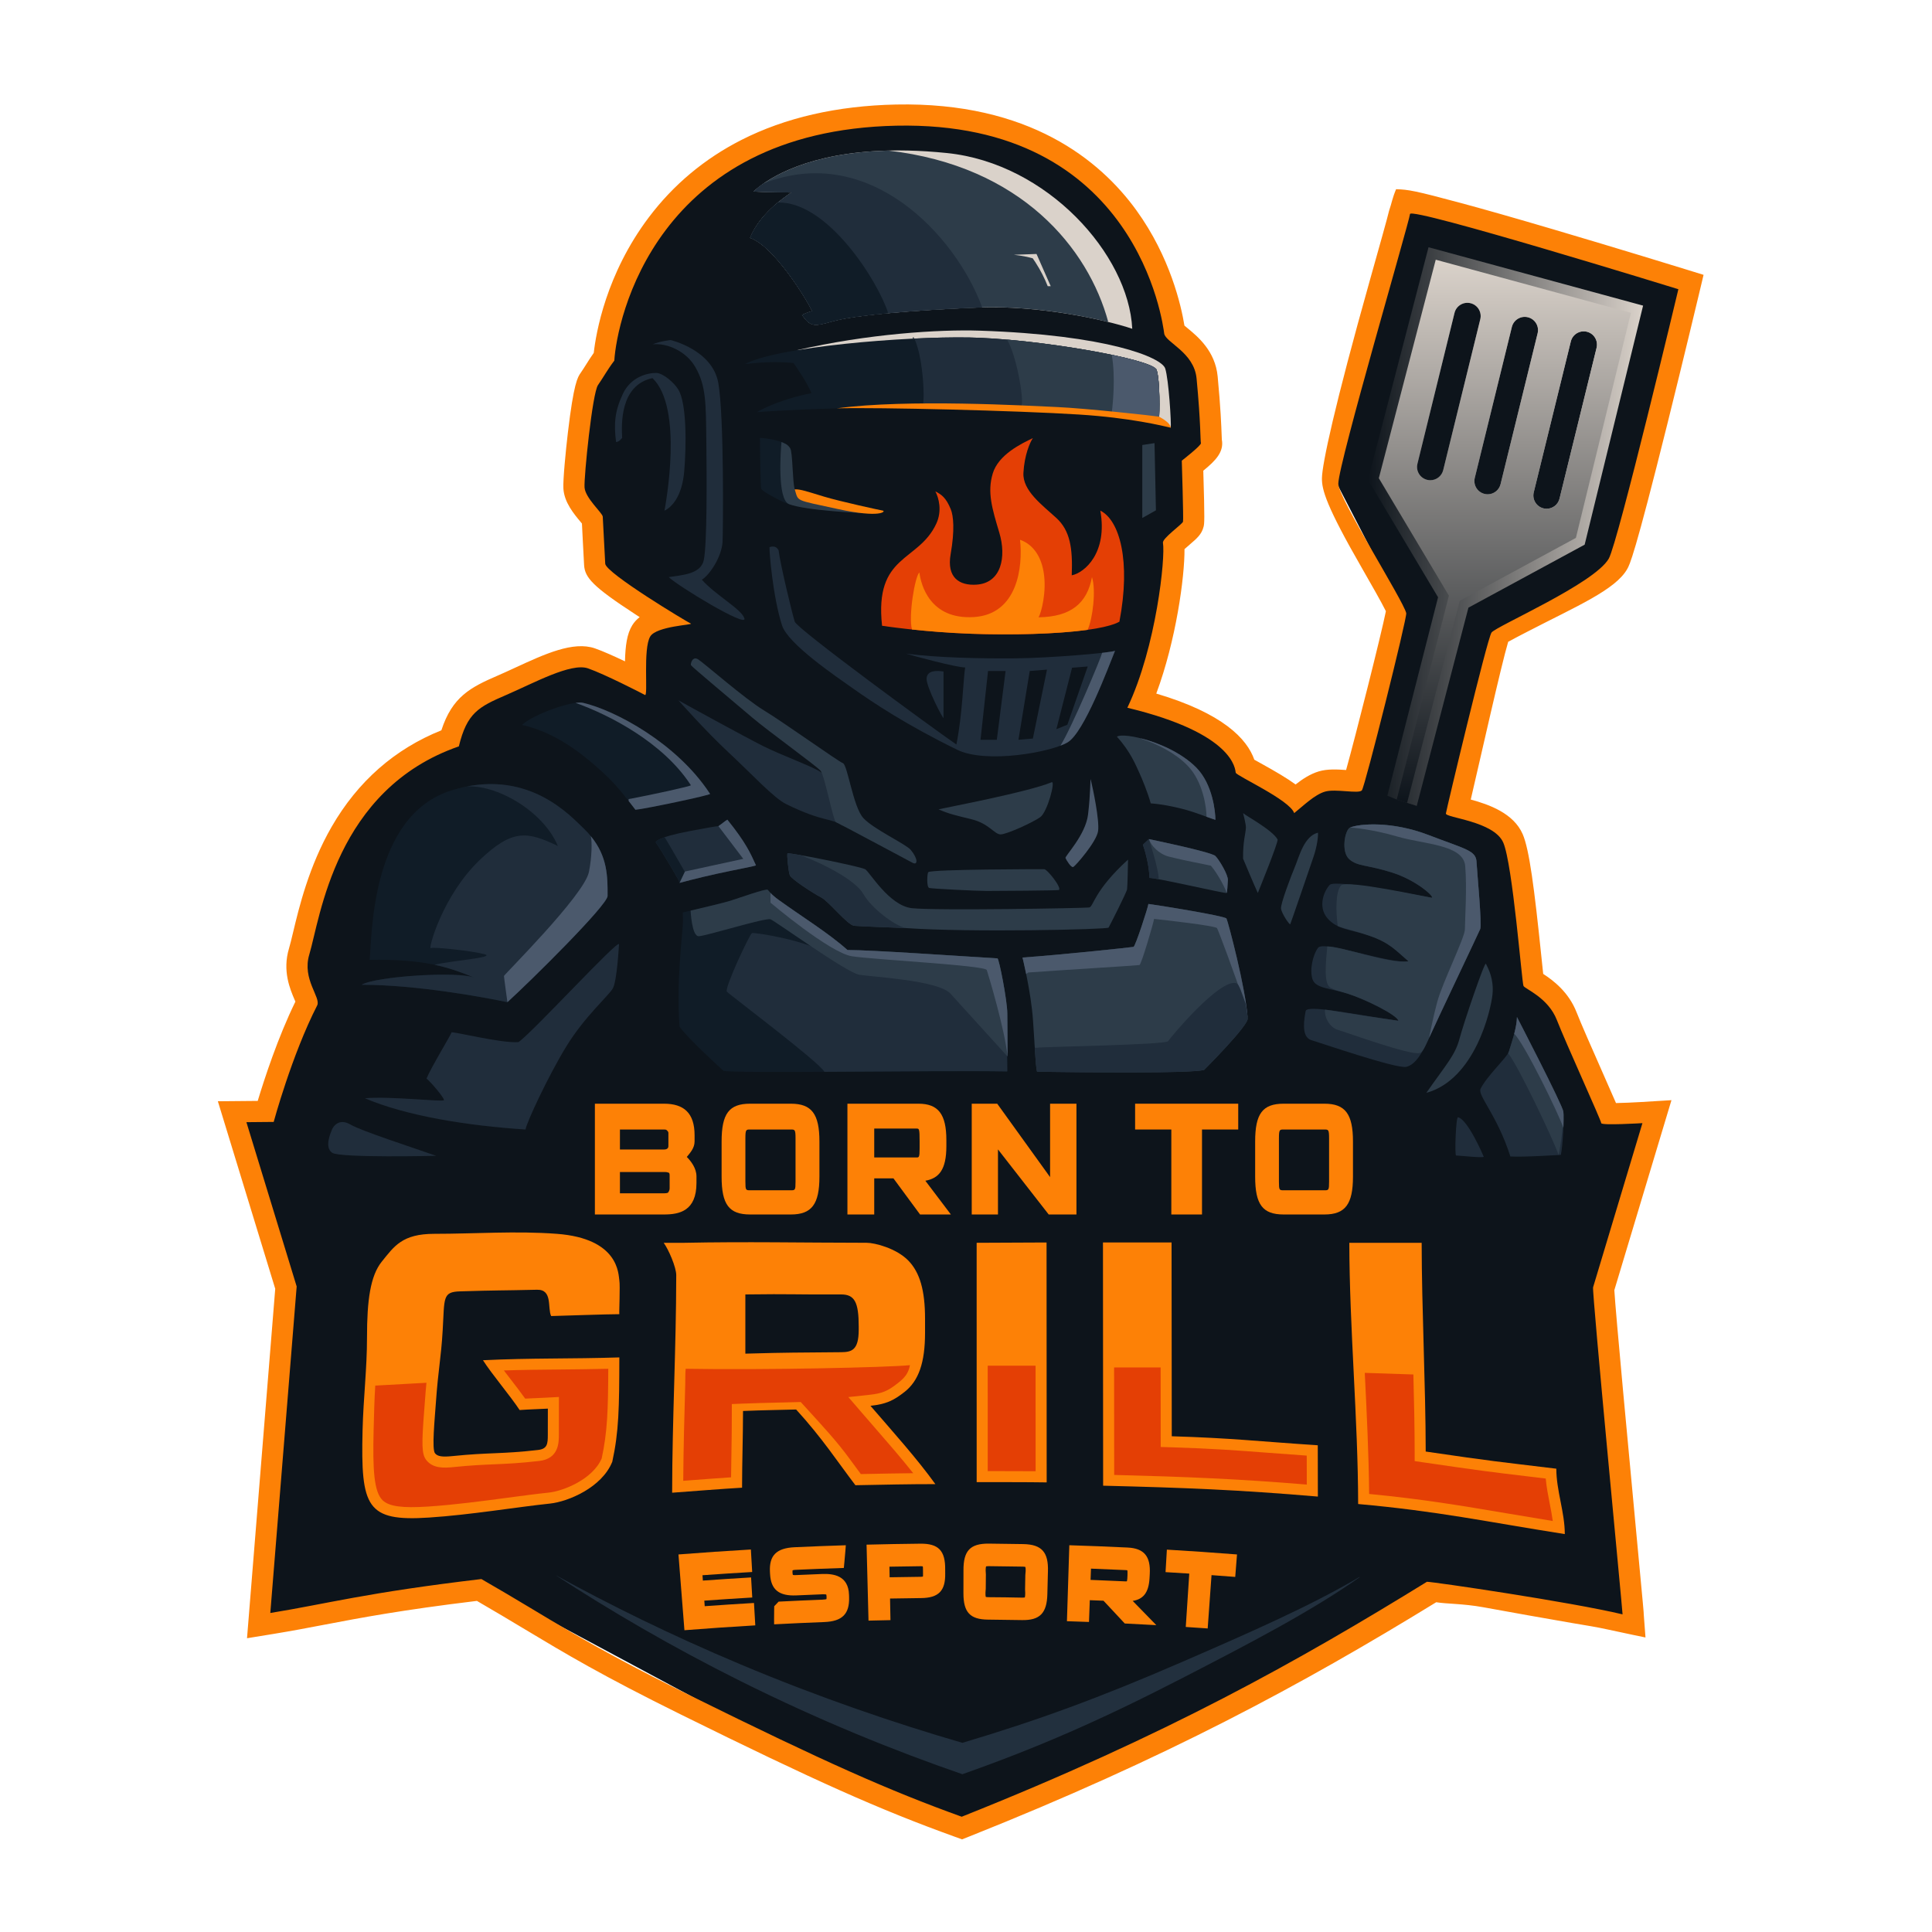 <svg width="1000" height="1000" viewBox="0 0 1000 1000" fill="none" xmlns="http://www.w3.org/2000/svg">
<path d="M452.829 58L503.838 59.74L545.273 73.482L582.704 102.185L598.502 130.309L608.697 168.126L625.595 184.174L630.204 227.572L618.892 239.015L620.411 267.926L609.648 279.273L606.882 307.79L592.86 360.678L637.1 377.453L645.988 393.734L671.663 409.62L686.476 401.332L703.955 402.022L725.383 314.894L690.129 246.711L727.754 100.971L878.349 143.104L840.132 290.226L777.919 327.327L756.391 415.541L781.968 424.619L787.202 434.19L795.793 504.642L809.519 514.608L835.589 574.602L860.475 572.53L832.528 663.21L848.427 839.243L744.739 820.89L655.369 872.2L500.528 943.837L412.482 907.295L250.063 820.219L136.434 839.835L150.21 663.789L122 573.225L139.876 572.527L160.405 515.872L155.238 497.87L169.483 443.867L201.324 397.817L235.4 379.955L242.801 362.931L301.037 336.557L331.622 349.395L331.063 327.068L344.749 316.602L310.674 292.879L309.836 265.389L298.803 252.132L305.506 195.337L314.584 182.918L327.013 135.333L357.737 94.725L398.516 68.351L452.829 58Z" fill="#0D141B"/>
<path d="M708.059 248.321L744.334 309.14L718.097 411.86L723.416 414.022L733.303 417.143L760.053 314.524L820.218 281.909L850.461 158.191L739.398 127.974L708.059 248.321ZM738.698 248.36C735.015 247.456 732.762 243.74 733.666 240.06L752.856 161.964C753.761 158.283 757.479 156.033 761.162 156.936C764.846 157.84 767.097 161.556 766.194 165.236L747.005 243.331C746.236 246.462 743.429 248.559 740.34 248.559C739.798 248.559 739.248 248.494 738.698 248.36ZM768.38 255.641C764.697 254.738 762.444 251.022 763.348 247.342L782.537 169.245C783.441 165.565 787.16 163.313 790.843 164.217C794.526 165.121 796.779 168.837 795.874 172.518L776.686 250.613C775.917 253.744 773.111 255.84 770.022 255.84C769.481 255.84 768.93 255.775 768.38 255.641ZM798.898 263.128C795.215 262.225 792.962 258.508 793.866 254.827L813.056 176.732C813.961 173.052 817.679 170.801 821.362 171.705C825.045 172.608 827.297 176.324 826.394 180.004L807.205 258.101C806.436 261.231 803.629 263.328 800.541 263.328C799.998 263.328 799.448 263.263 798.898 263.128Z" fill="url(#paint0_linear_213_4201)"/>
<mask id="mask0_213_4201" style="mask-type:luminance" maskUnits="userSpaceOnUse" x="12" y="0" width="977" height="976">
<path d="M12 -6.10352e-05H988.257V975.489H12V-6.10352e-05Z" fill="white"/>
</mask>
<g mask="url(#mask0_213_4201)">
<path d="M521.381 524.633C521.381 517.985 517.087 496.096 516.288 496.049C496.68 494.906 451.37 491.717 438.646 491.717C428.646 482.799 415.466 474.765 403.006 465.774C400.491 463.959 398.858 462.389 397.406 460.56C396.734 459.713 382.315 464.882 377.934 466.259C373.553 467.638 353.397 472.28 353.397 472.28C353.471 473.845 353.511 475.285 353.511 476.475C353.511 482.556 349.942 506.473 351.726 531.363C355.65 537.238 374.448 554.243 374.448 554.243C378.53 555.726 488.769 553.901 521.305 554.581C521.712 554.59 521.381 526.255 521.381 524.633Z" fill="#101C27"/>
</g>
<mask id="mask1_213_4201" style="mask-type:luminance" maskUnits="userSpaceOnUse" x="12" y="0" width="977" height="976">
<path d="M12 -6.10352e-05H988.257V975.489H12V-6.10352e-05Z" fill="white"/>
</mask>
<g mask="url(#mask1_213_4201)">
<path d="M521.213 544.384C521.769 540.461 505.889 517.174 499.237 510.526C492.583 503.878 437.435 501.076 428.158 493.987C418.883 486.898 390.349 482.474 389.212 482.961C388.077 483.447 374.769 511.661 376.23 513.283C377.691 514.904 424.102 549.766 426.702 554.77C461.207 554.597 503.238 554.203 521.306 554.581C521.485 554.585 521.229 550.676 521.213 544.384Z" fill="#202D3B"/>
</g>
<mask id="mask2_213_4201" style="mask-type:luminance" maskUnits="userSpaceOnUse" x="12" y="0" width="977" height="976">
<path d="M12 -6.10352e-05H988.257V975.489H12V-6.10352e-05Z" fill="white"/>
</mask>
<g mask="url(#mask2_213_4201)">
<path d="M351.158 362.485C356.756 365.646 385.48 381.375 394.973 386.158C404.466 390.942 421.474 397.036 425.303 399.948C429.132 402.86 437.171 428.031 436.09 427.309C429.923 423.189 426.374 425.723 406.981 416.238C400.484 413.059 389.641 401.135 377.122 389.482C364.944 378.148 351.158 362.485 351.158 362.485Z" fill="#202D3B"/>
</g>
<mask id="mask3_213_4201" style="mask-type:luminance" maskUnits="userSpaceOnUse" x="12" y="0" width="977" height="976">
<path d="M12 -6.10352e-05H988.257V975.489H12V-6.10352e-05Z" fill="white"/>
</mask>
<g mask="url(#mask3_213_4201)">
<path d="M552.462 375.132L546.783 377.402L554.896 345.621L563.011 344.972L552.462 375.132ZM534.612 382.266L527.147 382.915L532.989 347.297L541.914 346.594L534.612 382.266ZM515.95 382.915H507.512L511.406 347.297H520.494L515.95 382.915ZM525.525 340.756C507.674 340.918 484.793 340.432 469.053 338.324C471.973 339.297 495.503 345.621 499.561 345.459C498.607 351.296 498.12 370.268 495.017 385.347C482.521 376.753 412.58 325.514 411.36 321.785C410.141 318.055 403.777 291.747 403.005 284.814C401.884 282.83 400.409 282.545 398.3 283.193C398.138 285.463 400.025 308.944 404.79 323.731C407.873 333.297 432.521 350.011 441.465 356.322C452.06 363.799 469.098 375.199 495.503 388.104C510.433 395.401 544.024 389.401 552.624 384.212C561.225 379.023 573.559 345.621 577.128 336.865C574.208 338 543.375 340.594 525.525 340.756Z" fill="#202D3B"/>
</g>
<mask id="mask4_213_4201" style="mask-type:luminance" maskUnits="userSpaceOnUse" x="12" y="0" width="977" height="976">
<path d="M12 -6.10352e-05H988.257V975.489H12V-6.10352e-05Z" fill="white"/>
</mask>
<g mask="url(#mask4_213_4201)">
<path d="M452.319 78.258C463.23 77.57 475.769 77.745 490.107 79.21C542.075 84.516 584.188 131.746 586.053 170.175C570.799 165.068 537.088 158.027 506.863 159.149C494.854 159.595 446.414 161.906 431.079 166.283C421.279 169.081 419.518 169.202 415.136 163C417.346 161.997 418.178 161.662 420.369 161.054C417.74 155.236 400.652 127.311 388.238 123.111C393.228 110.829 405.277 102.559 409.659 99.64C404.182 99.519 398.461 99.519 390.023 99.154C395.457 93.953 413.681 80.694 452.319 78.258Z" fill="#DAD2CA"/>
</g>
<mask id="mask5_213_4201" style="mask-type:luminance" maskUnits="userSpaceOnUse" x="12" y="0" width="977" height="976">
<path d="M12 -6.10352e-05H988.257V975.489H12V-6.10352e-05Z" fill="white"/>
</mask>
<g mask="url(#mask5_213_4201)">
<path d="M573.63 166.652C556.224 162.378 530.48 158.272 506.863 159.149C494.855 159.594 446.415 161.906 431.08 166.283C421.28 169.081 419.518 169.202 415.137 163C417.347 161.997 418.179 161.662 420.37 161.054C417.741 155.235 400.653 127.311 388.239 123.111C393.229 110.829 405.278 102.559 409.66 99.64C404.183 99.518 398.462 99.518 390.024 99.153C395.458 93.953 413.682 80.693 452.319 78.257L459.741 77.934C528.771 85.857 563.335 128.665 573.63 166.652Z" fill="#2D3C49"/>
</g>
<mask id="mask6_213_4201" style="mask-type:luminance" maskUnits="userSpaceOnUse" x="12" y="0" width="977" height="976">
<path d="M12 -6.10352e-05H988.257V975.489H12V-6.10352e-05Z" fill="white"/>
</mask>
<g mask="url(#mask6_213_4201)">
<path d="M395.347 94.893C449.85 73.655 494.552 121.697 508.391 159.1C508.391 159.1 505.543 159.274 505.077 159.292C493.069 159.737 446.414 161.907 431.079 166.284C421.279 169.082 419.518 169.203 415.136 163.001C417.346 161.998 418.178 161.663 420.369 161.055C417.74 155.236 400.652 127.312 388.238 123.112C393.228 110.83 405.277 102.56 409.659 99.641C404.182 99.519 398.461 99.519 390.023 99.154C390.689 98.517 393.269 96.073 395.347 94.893Z" fill="#202D3B"/>
</g>
<mask id="mask7_213_4201" style="mask-type:luminance" maskUnits="userSpaceOnUse" x="12" y="0" width="977" height="976">
<path d="M12 -6.10352e-05H988.257V975.489H12V-6.10352e-05Z" fill="white"/>
</mask>
<g mask="url(#mask7_213_4201)">
<path d="M412.355 181.289C448.971 172.79 486.132 170.457 507.026 171.148C573.235 173.337 601.291 185.019 603.117 190.735C604.942 196.45 606.339 219.428 605.974 221.374L597.942 215.171L595.264 191.457L412.355 181.289Z" fill="#DAD2CA"/>
</g>
<mask id="mask8_213_4201" style="mask-type:luminance" maskUnits="userSpaceOnUse" x="12" y="0" width="977" height="976">
<path d="M12 -6.10352e-05H988.257V975.489H12V-6.10352e-05Z" fill="white"/>
</mask>
<g mask="url(#mask8_213_4201)">
<path d="M385.683 188.417C402.113 179.539 467.835 174.066 501.791 174.674C535.748 175.283 596.845 185.741 598.671 191.457C600.496 197.172 600.253 214.442 599.888 216.388C585.526 216.684 556.682 210.063 516.518 210.063C476.354 210.063 417.083 211.28 391.768 213.347C398.341 209.334 410.632 205.199 420.004 203.497C417.935 198.267 412.215 189.998 410.755 187.93C405.399 187.322 397.61 187.079 385.683 188.417Z" fill="#101C27"/>
</g>
<mask id="mask9_213_4201" style="mask-type:luminance" maskUnits="userSpaceOnUse" x="12" y="0" width="977" height="976">
<path d="M12 -6.10352e-05H988.257V975.489H12V-6.10352e-05Z" fill="white"/>
</mask>
<g mask="url(#mask9_213_4201)">
<path d="M591.247 230.332L597.576 229.359L598.306 264.14L591.247 268.113V230.332Z" fill="#2D3C49"/>
</g>
<mask id="mask10_213_4201" style="mask-type:luminance" maskUnits="userSpaceOnUse" x="12" y="0" width="977" height="976">
<path d="M12 -6.10352e-05H988.257V975.489H12V-6.10352e-05Z" fill="white"/>
</mask>
<g mask="url(#mask10_213_4201)">
<path d="M393.351 226.684C395.484 226.631 408.036 228.062 409.173 232.522C410.308 236.98 409.254 251.736 410.877 254.33C412.499 256.925 446.497 265.276 448.605 265.6C434.244 264.629 413.605 263.794 405.115 259.681C397.083 255.789 394.324 253.681 394 252.952C393.675 252.222 393.351 233.656 393.351 226.684Z" fill="#101C27"/>
</g>
<mask id="mask11_213_4201" style="mask-type:luminance" maskUnits="userSpaceOnUse" x="12" y="0" width="977" height="976">
<path d="M12 -6.10352e-05H988.257V975.489H12V-6.10352e-05Z" fill="white"/>
</mask>
<g mask="url(#mask11_213_4201)">
<path d="M404.492 228.799C404.119 232.887 402.136 258.562 408.425 260.952C417.083 264.242 444.873 265.601 448.606 265.601C452.337 265.601 412.602 257.367 411.364 253.3C410.127 249.234 410.355 234.01 408.981 232.003C407.712 230.15 406.823 229.779 404.492 228.799Z" fill="#2D3C49"/>
</g>
<mask id="mask12_213_4201" style="mask-type:luminance" maskUnits="userSpaceOnUse" x="12" y="0" width="977" height="976">
<path d="M12 -6.10352e-05H988.257V975.489H12V-6.10352e-05Z" fill="white"/>
</mask>
<g mask="url(#mask12_213_4201)">
<path d="M411.36 253.289C414.403 253.167 417.721 254.392 426.378 257.006C435.035 259.621 455.543 264.06 457.003 264.303C458.464 264.546 456.212 268.377 433.575 263.452C410.937 258.527 413.412 259.722 411.36 253.289Z" fill="#FD8106"/>
</g>
<mask id="mask13_213_4201" style="mask-type:luminance" maskUnits="userSpaceOnUse" x="12" y="0" width="977" height="976">
<path d="M12 -6.10352e-05H988.257V975.489H12V-6.10352e-05Z" fill="white"/>
</mask>
<g mask="url(#mask13_213_4201)">
<path d="M459.741 162.117C447.915 163.204 437.017 164.589 431.08 166.284C421.279 169.082 419.518 169.203 415.136 163C417.347 161.997 418.179 161.663 420.37 161.055C417.741 155.236 400.653 127.312 388.239 123.112C391.457 115.191 397.61 108.94 402.75 104.715L402.844 104.829C428.483 104.343 454.447 145.529 459.741 162.117Z" fill="#101C27"/>
</g>
<mask id="mask14_213_4201" style="mask-type:luminance" maskUnits="userSpaceOnUse" x="12" y="0" width="977" height="976">
<path d="M12 -6.10352e-05H988.257V975.489H12V-6.10352e-05Z" fill="white"/>
</mask>
<g mask="url(#mask14_213_4201)">
<path d="M488.364 347.566V371.564C488.364 372.699 479.276 355.349 479.601 351.134C479.925 346.918 484.715 347.02 488.364 347.566Z" fill="#202D3B"/>
</g>
<mask id="mask15_213_4201" style="mask-type:luminance" maskUnits="userSpaceOnUse" x="12" y="0" width="977" height="976">
<path d="M12 -6.10352e-05H988.257V975.489H12V-6.10352e-05Z" fill="white"/>
</mask>
<g mask="url(#mask15_213_4201)">
<path d="M548.878 385.957C554.868 376.352 569.989 340.27 570.465 337.914L571.143 337.836C574.291 337.466 576.454 337.126 577.128 336.864C573.559 345.621 561.225 379.023 552.625 384.212C551.667 384.79 550.398 385.379 548.878 385.958V385.957Z" fill="#4B596C"/>
</g>
<mask id="mask16_213_4201" style="mask-type:luminance" maskUnits="userSpaceOnUse" x="12" y="0" width="977" height="976">
<path d="M12 -6.10352e-05H988.257V975.489H12V-6.10352e-05Z" fill="white"/>
</mask>
<g mask="url(#mask16_213_4201)">
<path d="M322.03 226.683C321.689 220.034 320.691 199.362 337.73 195.714C353.873 211.234 344.546 260.776 343.937 264.303C347.589 262.6 353.046 257.109 354.16 243.872C355.256 230.86 355.514 208.994 351.118 201.672C348.927 198.024 343.162 193.088 339.678 193.038C335.296 192.975 326.533 194.984 322.395 203.861C318.257 212.739 317.648 218.954 318.865 228.798C320.569 228.623 321.056 227.576 322.03 226.683Z" fill="#202D3B"/>
</g>
<mask id="mask17_213_4201" style="mask-type:luminance" maskUnits="userSpaceOnUse" x="12" y="0" width="977" height="976">
<path d="M12 -6.10352e-05H988.257V975.489H12V-6.10352e-05Z" fill="white"/>
</mask>
<g mask="url(#mask17_213_4201)">
<path d="M337.852 178.202C341.501 176.62 347.101 176.013 347.101 176.013C347.101 176.013 368.766 180.999 371.808 198.268C374.851 215.536 374.259 274.9 373.999 280.356C373.634 288.018 367.426 297.503 363.289 300.057C370.225 307.962 383.979 315.38 385.317 320.123C386.705 325.041 351.24 303.584 346.128 298.72C352.944 297.625 362.68 297.26 364.262 289.963C366.018 281.863 365.825 247.157 365.601 228.799C365.356 208.704 365.563 199.63 359.759 189.756C355.255 182.094 345.763 177.472 337.852 178.202Z" fill="#202D3B"/>
</g>
<mask id="mask18_213_4201" style="mask-type:luminance" maskUnits="userSpaceOnUse" x="12" y="0" width="977" height="976">
<path d="M12 -6.10352e-05H988.257V975.489H12V-6.10352e-05Z" fill="white"/>
</mask>
<g mask="url(#mask18_213_4201)">
<path d="M485.768 418.912C490.888 417.734 532.017 409.993 544.35 404.886C546.434 404.023 542.159 420.29 538.426 422.965C534.694 425.641 521.063 431.884 517.898 431.884C514.734 431.884 511.894 426.29 503.05 424.101C494.632 422.017 491.29 421.327 485.768 418.912Z" fill="#2D3C49"/>
</g>
<mask id="mask19_213_4201" style="mask-type:luminance" maskUnits="userSpaceOnUse" x="12" y="0" width="977" height="976">
<path d="M12 -6.10352e-05H988.257V975.489H12V-6.10352e-05Z" fill="white"/>
</mask>
<g mask="url(#mask19_213_4201)">
<path d="M564.553 403.427C565.648 407.897 569.178 424.588 568.366 430.182C567.555 435.776 556.683 448.181 555.546 448.747C554.411 449.315 551.895 445.1 551.49 444.126C551.084 443.154 561.875 432.29 563.173 421.588C564.472 410.886 564.305 402.417 564.553 403.427Z" fill="#4B596C"/>
</g>
<mask id="mask20_213_4201" style="mask-type:luminance" maskUnits="userSpaceOnUse" x="12" y="0" width="977" height="976">
<path d="M12 -6.10352e-05H988.257V975.489H12V-6.10352e-05Z" fill="white"/>
</mask>
<g mask="url(#mask20_213_4201)">
<path d="M480.493 451.423C482.522 449.883 538.831 449.883 540.454 449.883C542.077 449.883 549.712 459.574 548.081 460.666C547.654 460.951 516.113 461.152 510.677 461.152C505.24 461.152 482.614 460.016 480.98 459.612C479.475 459.239 479.897 451.876 480.493 451.423Z" fill="#2D3C49"/>
</g>
<mask id="mask21_213_4201" style="mask-type:luminance" maskUnits="userSpaceOnUse" x="12" y="0" width="977" height="976">
<path d="M12 -6.10352e-05H988.257V975.489H12V-6.10352e-05Z" fill="white"/>
</mask>
<g mask="url(#mask21_213_4201)">
<path d="M472.298 446.559C467.668 444.117 434.61 426.39 432.744 425.579C431.237 424.925 426.86 401.481 424.751 398.968C422.641 396.454 397.65 378.456 389.455 371.484C381.261 364.511 357.974 345.054 357.649 344.324C357.324 343.594 358.38 339.46 361.3 341.243C364.221 343.026 385.317 361.593 395.378 367.674C405.439 373.754 433.838 394.103 436.272 394.995C438.706 395.888 441.547 417.534 446.821 423.372C452.095 429.209 468.796 436.793 471.405 439.91C475.138 444.37 475.219 448.099 472.298 446.559Z" fill="#2D3C49"/>
</g>
<mask id="mask22_213_4201" style="mask-type:luminance" maskUnits="userSpaceOnUse" x="12" y="0" width="977" height="976">
<path d="M12 -6.10352e-05H988.257V975.489H12V-6.10352e-05Z" fill="white"/>
</mask>
<g mask="url(#mask22_213_4201)">
<path d="M578.103 381.294C581.754 378.862 606.386 384.319 619.24 397.346C627.759 405.981 629.098 420.452 629.098 424.345C624.911 423.068 618.857 420.399 611.816 418.629C606.781 417.363 600.984 416.196 595.628 415.831C594.046 410.115 591.087 402.958 589.665 399.9C587.851 395.998 585.161 389.077 578.103 381.294Z" fill="#2D3C49"/>
</g>
<mask id="mask23_213_4201" style="mask-type:luminance" maskUnits="userSpaceOnUse" x="12" y="0" width="977" height="976">
<path d="M12 -6.10352e-05H988.257V975.489H12V-6.10352e-05Z" fill="white"/>
</mask>
<g mask="url(#mask23_213_4201)">
<path d="M590.985 382.444C599.084 385.156 608.209 389.721 614.507 396.103C623.027 404.738 624.494 418.86 624.494 422.752C626.203 423.376 627.748 423.932 629.098 424.345C629.098 420.452 627.759 405.981 619.24 397.346C611.531 389.534 599.586 384.444 590.471 382.145L590.985 382.444Z" fill="#4B596C"/>
</g>
<mask id="mask24_213_4201" style="mask-type:luminance" maskUnits="userSpaceOnUse" x="12" y="0" width="977" height="976">
<path d="M12 -6.10352e-05H988.257V975.489H12V-6.10352e-05Z" fill="white"/>
</mask>
<g mask="url(#mask24_213_4201)">
<path d="M643.419 420.858C644.636 422.156 658.43 429.452 661.269 434.479C661.892 435.582 651.452 461.152 651.046 462.206C648.853 457.449 644.473 446.964 643.419 444.451C643.312 435.128 644.717 431.884 644.879 428.398C644.959 426.693 643.419 420.858 643.419 420.858Z" fill="#2D3C49"/>
</g>
<mask id="mask25_213_4201" style="mask-type:luminance" maskUnits="userSpaceOnUse" x="12" y="0" width="977" height="976">
<path d="M12 -6.10352e-05H988.257V975.489H12V-6.10352e-05Z" fill="white"/>
</mask>
<g mask="url(#mask25_213_4201)">
<path d="M682.203 430.992C682.295 433.18 681.716 438.046 679.932 443.315C678.147 448.585 668.167 477.691 667.842 478.34C667.518 478.988 663.298 472.746 663.055 470.232C662.812 467.719 668.167 453.612 670.276 448.585C672.386 443.558 674.983 432.695 682.203 430.992Z" fill="#2D3C49"/>
</g>
<mask id="mask26_213_4201" style="mask-type:luminance" maskUnits="userSpaceOnUse" x="12" y="0" width="977" height="976">
<path d="M12 -6.10352e-05H988.257V975.489H12V-6.10352e-05Z" fill="white"/>
</mask>
<g mask="url(#mask26_213_4201)">
<path d="M583.864 444.937C583.832 446.963 583.621 458.557 583.377 460.26C583.134 461.962 574.371 479.15 573.803 480.123C573.235 481.095 502.158 482.718 468.809 480.366C466.22 480.184 445.685 479.555 442.156 479.19C438.626 478.825 429.011 466.543 424.995 464.476C420.979 462.408 409.538 454.99 408.808 453.044C408.077 451.098 407.225 442.464 407.59 441.734C407.955 441.004 444.468 448.301 447.754 449.882C449.925 450.927 460.047 468.732 471.974 470.07C483.901 471.407 561.429 470.07 563.742 469.705C566.054 469.34 566.054 461.151 583.864 444.937Z" fill="#2D3C49"/>
</g>
<mask id="mask27_213_4201" style="mask-type:luminance" maskUnits="userSpaceOnUse" x="12" y="0" width="977" height="976">
<path d="M12 -6.10352e-05H988.257V975.489H12V-6.10352e-05Z" fill="white"/>
</mask>
<g mask="url(#mask27_213_4201)">
<path d="M469.789 480.434C469.46 480.412 469.133 480.389 468.809 480.366C466.219 480.184 445.685 479.555 442.156 479.19C438.626 478.826 429.011 466.543 424.995 464.476C420.979 462.408 409.538 454.99 408.808 453.045C408.077 451.098 407.225 442.464 407.59 441.734C407.689 441.537 410.429 441.927 414.441 442.631L416.962 443.68C424.995 446.72 442.642 455.233 446.902 462.773C451.161 470.313 463.332 479.231 468.809 480.366L469.789 480.434Z" fill="#202D3B"/>
</g>
<mask id="mask28_213_4201" style="mask-type:luminance" maskUnits="userSpaceOnUse" x="12" y="0" width="977" height="976">
<path d="M12 -6.10352e-05H988.257V975.489H12V-6.10352e-05Z" fill="white"/>
</mask>
<g mask="url(#mask28_213_4201)">
<path d="M367.54 410.919C367.409 410.72 367.276 410.52 367.143 410.319C350.116 384.601 318.46 367.673 301.826 363.782C296.185 362.461 275.762 369.912 270.183 375.213C287.221 379.105 300.635 389.292 312.78 400.508C319.614 406.821 324.566 413.571 328.901 419.149C334.344 418.63 367.938 411.519 367.54 410.919Z" fill="#101C27"/>
</g>
<mask id="mask29_213_4201" style="mask-type:luminance" maskUnits="userSpaceOnUse" x="12" y="0" width="977" height="976">
<path d="M12 -6.10352e-05H988.257V975.489H12V-6.10352e-05Z" fill="white"/>
</mask>
<g mask="url(#mask29_213_4201)">
<path d="M297.393 363.627C315.705 370.049 342.988 384.38 357.192 405.833C357.326 406.035 357.458 406.235 357.59 406.433C357.905 406.91 336.794 411.49 325.357 413.618L325.41 414.637C326.629 416.2 327.785 417.714 328.901 419.149C334.344 418.63 367.938 411.519 367.54 410.919C367.409 410.721 367.276 410.52 367.143 410.319C350.115 384.601 318.459 367.673 301.827 363.782C300.883 363.561 299.526 363.586 297.894 363.805L297.393 363.627Z" fill="#4B596C"/>
</g>
<mask id="mask30_213_4201" style="mask-type:luminance" maskUnits="userSpaceOnUse" x="12" y="0" width="977" height="976">
<path d="M12 -6.10352e-05H988.257V975.489H12V-6.10352e-05Z" fill="white"/>
</mask>
<g mask="url(#mask30_213_4201)">
<path d="M391.274 447.87C388.562 441.84 386.068 436.122 376.482 424.26C374.527 425.48 373.996 426.169 371.849 427.587C370.267 427.709 365.603 428.547 357.325 430.101C339.398 433.466 339.398 435.962 339.398 435.962C342.806 440.827 350.023 453.288 351.239 455.518C351.406 455.823 351.57 456.325 351.728 456.979C351.728 456.979 361.144 454.441 370.794 452.315C380.984 450.071 391.433 448.225 391.274 447.87Z" fill="#202D3B"/>
</g>
<mask id="mask31_213_4201" style="mask-type:luminance" maskUnits="userSpaceOnUse" x="12" y="0" width="977" height="976">
<path d="M12 -6.10352e-05H988.257V975.489H12V-6.10352e-05Z" fill="white"/>
</mask>
<g mask="url(#mask31_213_4201)">
<path d="M521.506 546.85L521.507 544.902C521.503 536.533 521.38 525.622 521.38 524.633C521.38 517.985 517.086 496.096 516.288 496.049C496.68 494.906 451.37 491.717 438.646 491.717C428.646 482.8 415.466 474.765 403.005 465.773C400.491 463.96 398.858 462.389 397.406 460.561C396.734 459.714 382.315 464.882 377.934 466.26C374.798 467.246 363.579 469.905 357.455 471.337C357.455 471.337 358.055 484.583 361.625 484.583C365.195 484.583 396.262 474.854 398.823 475.827C401.383 476.8 438.057 503.376 444.711 504.519C451.364 505.663 484.793 507.284 491.771 514.095" fill="#2D3C49"/>
</g>
<mask id="mask32_213_4201" style="mask-type:luminance" maskUnits="userSpaceOnUse" x="12" y="0" width="977" height="976">
<path d="M12 -6.10352e-05H988.257V975.489H12V-6.10352e-05Z" fill="white"/>
</mask>
<g mask="url(#mask32_213_4201)">
<path d="M536.888 554.731C561.923 555.071 615.837 555.663 623.216 553.821C623.216 553.821 646.908 530.147 645.773 526.984C644.92 512.026 635.52 476.556 634.818 475.421C633.994 474.084 598.712 468.367 594.411 467.881C594.168 469.827 587.678 489.853 586.703 490.096C585.84 490.311 549.47 494.19 529.247 495.618C529.247 495.618 533.72 513.608 534.694 528.282C535.667 542.956 536.243 554.723 536.888 554.731Z" fill="#2D3C49"/>
</g>
<mask id="mask33_213_4201" style="mask-type:luminance" maskUnits="userSpaceOnUse" x="12" y="0" width="977" height="976">
<path d="M12 -6.10352e-05H988.257V975.489H12V-6.10352e-05Z" fill="white"/>
</mask>
<g mask="url(#mask33_213_4201)">
<path d="M644.414 520.305C638.759 503.051 630.48 481.293 629.949 480.434C629.125 479.097 601.653 476.107 597.352 475.62C597.109 477.566 590.76 499.257 589.786 499.5C588.923 499.716 552.411 501.929 532.188 503.357L531.148 504.166C530.102 499.063 529.246 495.618 529.246 495.618C549.47 494.19 585.839 490.311 586.703 490.096C587.677 489.852 594.168 469.827 594.411 467.882C598.711 468.367 633.993 474.084 634.818 475.422C635.519 476.556 644.92 512.026 645.772 526.984L644.414 520.305Z" fill="#4B596C"/>
</g>
<mask id="mask34_213_4201" style="mask-type:luminance" maskUnits="userSpaceOnUse" x="12" y="0" width="977" height="976">
<path d="M12 -6.10352e-05H988.257V975.489H12V-6.10352e-05Z" fill="white"/>
</mask>
<g mask="url(#mask34_213_4201)">
<path d="M644.863 519.801C642.791 514.284 641.47 509.28 639.808 508.864C631.045 506.675 605.852 536.956 604.634 538.903C603.418 540.849 537.939 541.821 536.966 542.307H535.594C536.081 549.782 536.47 554.726 536.887 554.731C561.922 555.071 615.837 555.663 623.216 553.821C623.216 553.821 646.908 530.147 645.772 526.984C645.735 526.345 645.683 525.667 645.617 524.956L644.863 519.801Z" fill="#202D3B"/>
</g>
<mask id="mask35_213_4201" style="mask-type:luminance" maskUnits="userSpaceOnUse" x="12" y="0" width="977" height="976">
<path d="M12 -6.10352e-05H988.257V975.489H12V-6.10352e-05Z" fill="white"/>
</mask>
<g mask="url(#mask35_213_4201)">
<path d="M521.506 546.85C520.17 533.066 511.568 504.527 510.757 502.095C509.946 499.663 452.5 496.744 440.979 494.961C429.457 493.177 398.823 467.233 398.823 467.233V462.189L398.82 462.191C399.948 463.38 401.266 464.518 403.006 465.773C415.466 474.765 428.646 482.8 438.646 491.717C451.37 491.717 496.681 494.906 516.288 496.049C517.087 496.096 521.381 517.985 521.381 524.633C521.381 525.622 521.504 536.533 521.507 544.902L521.506 546.85Z" fill="#4B596C"/>
</g>
<mask id="mask36_213_4201" style="mask-type:luminance" maskUnits="userSpaceOnUse" x="12" y="0" width="977" height="976">
<path d="M12 -6.10352e-05H988.257V975.489H12V-6.10352e-05Z" fill="white"/>
</mask>
<g mask="url(#mask36_213_4201)">
<path d="M352.7 456.978L355.499 453.044C355.499 453.044 344.911 434.559 344.022 433.348C339.398 434.951 339.398 435.962 339.398 435.962C342.806 440.826 350.022 453.287 351.239 455.517C351.406 455.823 351.57 456.324 351.728 456.978H352.7Z" fill="#101C27"/>
</g>
<mask id="mask37_213_4201" style="mask-type:luminance" maskUnits="userSpaceOnUse" x="12" y="0" width="977" height="976">
<path d="M12 -6.10352e-05H988.257V975.489H12V-6.10352e-05Z" fill="white"/>
</mask>
<g mask="url(#mask37_213_4201)">
<path d="M351.729 456.978C351.729 456.978 361.144 454.44 370.794 452.314C380.984 450.071 391.433 448.224 391.274 447.869C388.562 441.839 386.068 436.122 376.482 424.26C374.527 425.479 373.996 426.168 371.849 427.587L384.709 444.531L354.526 451.099L351.729 456.978Z" fill="#4B596C"/>
</g>
<mask id="mask38_213_4201" style="mask-type:luminance" maskUnits="userSpaceOnUse" x="12" y="0" width="977" height="976">
<path d="M12 -6.10352e-05H988.257V975.489H12V-6.10352e-05Z" fill="white"/>
</mask>
<g mask="url(#mask38_213_4201)">
<path d="M591.571 437.236C591.925 436.901 594.655 434.317 594.655 434.317C594.655 434.317 627.029 440.965 629.098 443.073C631.167 445.18 635.711 452.883 635.549 455.518C635.386 458.152 635.224 461.72 634.899 462.207C634.574 462.693 597.576 454.099 594.979 454.424C594.817 448.8 593.194 441.776 591.571 437.236Z" fill="#2D3C49"/>
</g>
<mask id="mask39_213_4201" style="mask-type:luminance" maskUnits="userSpaceOnUse" x="12" y="0" width="977" height="976">
<path d="M12 -6.10352e-05H988.257V975.489H12V-6.10352e-05Z" fill="white"/>
</mask>
<g mask="url(#mask39_213_4201)">
<path d="M594.654 434.316C595.709 437.559 599.735 442.042 605.04 443.396C613.31 445.507 621.106 446.801 626.785 448.099C630.68 452.72 634.655 460.666 634.899 462.206C635.223 461.719 635.385 458.152 635.548 455.517C635.71 452.882 631.167 445.18 629.098 443.072C627.029 440.964 594.654 434.316 594.654 434.316Z" fill="#4B596C"/>
</g>
<mask id="mask40_213_4201" style="mask-type:luminance" maskUnits="userSpaceOnUse" x="12" y="0" width="977" height="976">
<path d="M12 -6.10352e-05H988.257V975.489H12V-6.10352e-05Z" fill="white"/>
</mask>
<g mask="url(#mask40_213_4201)">
<path d="M594.655 434.317C594.655 434.317 599.848 450.046 599.733 455.088C597.225 454.625 595.474 454.361 594.979 454.423C594.817 448.801 593.194 441.776 591.571 437.236C591.925 436.901 594.655 434.317 594.655 434.317Z" fill="#202D3B"/>
</g>
<mask id="mask41_213_4201" style="mask-type:luminance" maskUnits="userSpaceOnUse" x="12" y="0" width="977" height="976">
<path d="M12 -6.10352e-05H988.257V975.489H12V-6.10352e-05Z" fill="white"/>
</mask>
<g mask="url(#mask41_213_4201)">
<path d="M343.695 584.629C344.432 584.629 344.748 584.735 344.855 584.786C344.897 584.916 345.963 585.488 345.963 586.385V593.224C345.963 594.596 344.803 594.805 344.81 594.812C344.782 594.83 344.533 594.981 343.756 594.981H320.876V584.629H343.695ZM320.876 606.629H344C345.406 606.629 345.739 606.909 345.743 606.909C345.754 606.925 346.601 606.65 346.601 608.311V615.074C346.601 616.344 345.783 617.277 345.781 617.279C345.778 617.283 345.424 617.655 343.695 617.655H320.876V606.629ZM360.492 612.286V608.909C360.492 604.671 357.66 601.021 355.487 598.832C357.062 596.87 359.516 594.334 359.516 590.826V587.6C359.516 576.039 353.912 571.274 343.695 571.274H307.912V628.613H343.695C351.575 628.613 360.492 626.866 360.492 612.286Z" fill="#FD8106"/>
</g>
<mask id="mask42_213_4201" style="mask-type:luminance" maskUnits="userSpaceOnUse" x="12" y="0" width="977" height="976">
<path d="M12 -6.10352e-05H988.257V975.489H12V-6.10352e-05Z" fill="white"/>
</mask>
<g mask="url(#mask42_213_4201)">
<path d="M502.969 628.613H506.798H516.549V594.931L542.807 628.613H557.169V571.274H543.523V609.275L516.161 571.274H502.969V624.722V628.613Z" fill="#FD8106"/>
</g>
<mask id="mask43_213_4201" style="mask-type:luminance" maskUnits="userSpaceOnUse" x="12" y="0" width="977" height="976">
<path d="M12 -6.10352e-05H988.257V975.489H12V-6.10352e-05Z" fill="white"/>
</mask>
<g mask="url(#mask43_213_4201)">
<path d="M475.99 594.409C475.99 599.1 475.648 599.1 474.379 599.1H452.5V584.142H474.379C475.744 584.142 475.99 584.142 475.99 590.801V594.409ZM489.839 593.265V590.114C489.839 576.731 485.658 571.273 475.404 571.273H438.626V628.613H452.5V609.924H462.451L476.222 628.613H491.4H492.174L478.961 611.15C485.929 609.895 489.839 605.529 489.839 593.265Z" fill="#FD8106"/>
</g>
<mask id="mask44_213_4201" style="mask-type:luminance" maskUnits="userSpaceOnUse" x="12" y="0" width="977" height="976">
<path d="M12 -6.10352e-05H988.257V975.489H12V-6.10352e-05Z" fill="white"/>
</mask>
<g mask="url(#mask44_213_4201)">
<path d="M587.529 584.629H606.276V628.613H622.157V584.629H640.904V571.274H587.529V584.629Z" fill="#FD8106"/>
</g>
<mask id="mask45_213_4201" style="mask-type:luminance" maskUnits="userSpaceOnUse" x="12" y="0" width="977" height="976">
<path d="M12 -6.10352e-05H988.257V975.489H12V-6.10352e-05Z" fill="white"/>
</mask>
<g mask="url(#mask45_213_4201)">
<path d="M661.972 589.236C661.972 584.629 662.347 584.629 664.426 584.629H685.479C687.558 584.629 687.933 584.629 687.933 589.236V611.571C687.933 616.085 687.701 616.085 685.479 616.085H664.426C662.204 616.085 661.972 616.085 661.972 611.571V589.236ZM685.537 571.273H664.426C653.528 571.273 649.666 576.4 649.666 590.865V609.023C649.666 623.486 653.528 628.613 664.426 628.613H685.537C696.297 628.613 700.297 623.303 700.297 609.023V590.865C700.297 576.584 696.297 571.273 685.537 571.273Z" fill="#FD8106"/>
</g>
<mask id="mask46_213_4201" style="mask-type:luminance" maskUnits="userSpaceOnUse" x="12" y="0" width="977" height="976">
<path d="M12 -6.10352e-05H988.257V975.489H12V-6.10352e-05Z" fill="white"/>
</mask>
<g mask="url(#mask46_213_4201)">
<path d="M385.811 589.236C385.811 584.629 386.186 584.629 388.265 584.629H409.318C411.397 584.629 411.771 584.629 411.771 589.236V611.571C411.771 616.085 411.54 616.085 409.318 616.085H388.265C386.043 616.085 385.811 616.085 385.811 611.571V589.236ZM409.376 571.273H388.265C377.367 571.273 373.505 576.4 373.505 590.865V609.023C373.505 623.486 377.367 628.613 388.265 628.613H409.376C420.135 628.613 424.136 623.303 424.136 609.023V590.865C424.136 576.584 420.135 571.273 409.376 571.273Z" fill="#FD8106"/>
</g>
<mask id="mask47_213_4201" style="mask-type:luminance" maskUnits="userSpaceOnUse" x="12" y="0" width="977" height="976">
<path d="M12 -6.10352e-05H988.257V975.489H12V-6.10352e-05Z" fill="white"/>
</mask>
<g mask="url(#mask47_213_4201)">
<path d="M354.26 843.798C366.479 842.837 378.706 842 390.939 841.289C390.714 837.425 390.489 833.56 390.263 829.696C381.761 830.191 373.26 830.745 364.763 831.359C364.694 830.403 364.624 829.447 364.555 828.491C372.823 827.894 381.094 827.353 389.368 826.868C389.164 823.404 388.961 819.939 388.758 816.476C380.437 816.962 372.118 817.507 363.803 818.108C363.736 817.185 363.67 816.262 363.603 815.339C372.176 814.72 380.751 814.161 389.33 813.662C389.103 809.781 388.877 805.9 388.651 802.018C376.151 802.745 363.657 803.6 351.171 804.581L354.26 843.798Z" fill="#FD8106"/>
</g>
<mask id="mask48_213_4201" style="mask-type:luminance" maskUnits="userSpaceOnUse" x="12" y="0" width="977" height="976">
<path d="M12 -6.10352e-05H988.257V975.489H12V-6.10352e-05Z" fill="white"/>
</mask>
<g mask="url(#mask48_213_4201)">
<path d="M425.397 814.698C420.915 814.871 416.435 815.06 411.954 815.265C410.77 815.32 410.415 815.153 410.402 815.163C410.379 815.125 410.235 814.856 410.193 813.957C410.153 813.113 410.256 812.827 410.24 812.818C410.299 812.782 410.655 812.596 411.829 812.543C420.141 812.162 428.453 811.837 436.767 811.569C436.859 810.605 436.95 809.642 437.043 808.678C437.235 806.664 437.435 804.582 437.591 802.5C437.658 801.606 437.725 800.711 437.791 799.818C428.956 800.095 420.123 800.437 411.292 800.842C401.884 801.278 398.067 805.123 398.524 813.587C398.544 813.971 398.565 814.355 398.585 814.739C399.02 822.82 403.231 826.191 412.242 825.773C416.761 825.565 421.281 825.375 425.801 825.2C427.046 825.153 427.518 825.274 427.666 825.329C427.71 825.443 427.804 825.767 427.831 826.512C427.859 827.25 427.791 827.576 427.755 827.692C427.607 827.761 427.119 827.928 425.763 827.98C418.178 828.272 410.593 828.613 403.011 829C402.151 829.901 401.599 830.48 400.739 831.381C400.73 832.135 400.716 832.891 400.702 833.647C400.673 835.141 400.644 836.687 400.659 838.222C400.668 839.064 400.676 839.907 400.685 840.749C409.336 840.293 417.99 839.899 426.644 839.568C435.909 839.217 439.752 835.408 439.488 826.716C439.476 826.315 439.464 825.914 439.451 825.513C439.146 815.391 431.281 814.467 425.397 814.698Z" fill="#FD8106"/>
</g>
<mask id="mask49_213_4201" style="mask-type:luminance" maskUnits="userSpaceOnUse" x="12" y="0" width="977" height="976">
<path d="M12 -6.10352e-05H988.257V975.489H12V-6.10352e-05Z" fill="white"/>
</mask>
<g mask="url(#mask49_213_4201)">
<path d="M460.368 810.911C465.768 810.807 471.168 810.726 476.568 810.67C477.193 810.663 477.489 810.729 477.606 810.766C477.66 810.912 477.771 811.342 477.735 812.368C477.744 813.149 477.752 813.929 477.762 814.709C477.812 815.634 477.682 815.981 477.694 816.005C477.633 816.035 477.354 816.145 476.625 816.153C471.242 816.209 465.858 816.289 460.474 816.393C460.439 814.566 460.404 812.738 460.368 810.911ZM476.446 799.008C467.14 799.105 457.835 799.272 448.531 799.511C448.867 812.619 449.203 825.727 449.539 838.835C453.327 838.738 457.115 838.653 460.903 838.58C460.831 834.854 460.759 831.128 460.687 827.402C466.038 827.299 471.389 827.219 476.741 827.163C485.808 827.073 489.396 823.426 489.231 814.434C489.228 813.754 489.225 813.071 489.222 812.391C489.341 802.689 485.801 798.915 476.446 799.008Z" fill="#FD8106"/>
</g>
<mask id="mask50_213_4201" style="mask-type:luminance" maskUnits="userSpaceOnUse" x="12" y="0" width="977" height="976">
<path d="M12 -6.10352e-05H988.257V975.489H12V-6.10352e-05Z" fill="white"/>
</mask>
<g mask="url(#mask50_213_4201)">
<path d="M510.287 814.899C509.963 811.499 510.417 810.787 510.398 810.787C510.421 810.774 510.696 810.631 511.69 810.64C517.601 810.691 523.512 810.771 529.423 810.88C530.395 810.898 530.688 811.035 530.677 811.031C530.71 811.083 531.122 811.803 530.708 815.218C530.663 817.687 530.619 820.142 530.573 822.612C530.799 825.726 530.515 826.625 530.421 826.83C530.301 826.871 529.94 826.957 529.075 826.938C523.248 826.804 517.421 826.731 511.592 826.701C510.735 826.696 510.377 826.6 510.259 826.557C510.171 826.349 509.91 825.435 510.225 822.295C510.246 819.825 510.266 817.369 510.287 814.899ZM529.687 799.22C523.723 799.11 517.758 799.029 511.792 798.977C502.132 798.899 498.613 802.695 498.693 812.891C498.685 816.812 498.679 820.739 498.672 824.66C498.665 834.569 502.13 838.237 511.449 838.313C517.287 838.364 523.124 838.443 528.962 838.551C538.182 838.726 541.863 835.011 542.108 825.183C542.207 821.281 542.306 817.374 542.405 813.472C542.76 803.423 539.221 799.402 529.687 799.22Z" fill="#FD8106"/>
</g>
<mask id="mask51_213_4201" style="mask-type:luminance" maskUnits="userSpaceOnUse" x="12" y="0" width="977" height="976">
<path d="M12 -6.10352e-05H988.257V975.489H12V-6.10352e-05Z" fill="white"/>
</mask>
<g mask="url(#mask51_213_4201)">
<path d="M564.696 811.919C570.763 812.147 576.829 812.406 582.893 812.695C583.214 812.71 583.401 812.749 583.497 812.776C583.579 813.019 583.667 813.649 583.588 815.272L583.509 816.925C583.461 817.933 583.314 818.352 583.247 818.495C583.155 818.514 582.961 818.538 582.615 818.522C576.57 818.235 570.523 817.976 564.476 817.749C564.549 815.805 564.623 813.862 564.696 811.919ZM595.001 816.81C595.039 816.109 595.077 815.409 595.116 814.708C595.621 805.543 592.192 801.416 583.648 801.004C573.595 800.524 563.538 800.126 553.48 799.812C553.069 812.917 552.657 826.023 552.246 839.129C556.049 839.249 559.852 839.38 563.654 839.523C563.796 835.766 563.938 832.009 564.08 828.251C566.444 828.34 568.807 828.434 571.171 828.532C574.863 832.45 578.532 836.377 582.175 840.316C587.62 840.577 593.064 840.863 598.507 841.174C594.46 836.979 590.384 832.798 586.28 828.632C591.414 827.797 594.563 824.782 595.001 816.81Z" fill="#FD8106"/>
</g>
<mask id="mask52_213_4201" style="mask-type:luminance" maskUnits="userSpaceOnUse" x="12" y="0" width="977" height="976">
<path d="M12 -6.10352e-05H988.257V975.489H12V-6.10352e-05Z" fill="white"/>
</mask>
<g mask="url(#mask52_213_4201)">
<path d="M603.286 813.73C607.379 813.971 611.472 814.225 615.565 814.493C614.96 823.698 614.356 832.903 613.751 842.108C617.534 842.356 621.316 842.616 625.097 842.888C625.76 833.687 626.423 824.486 627.085 815.285C631.175 815.579 635.265 815.886 639.355 816.208C639.66 812.332 639.965 808.457 640.27 804.581C628.178 803.63 616.078 802.798 603.972 802.087C603.744 805.968 603.515 809.849 603.286 813.73Z" fill="#FD8106"/>
</g>
<mask id="mask53_213_4201" style="mask-type:luminance" maskUnits="userSpaceOnUse" x="12" y="0" width="977" height="976">
<path d="M12 -6.10352e-05H988.257V975.489H12V-6.10352e-05Z" fill="white"/>
</mask>
<g mask="url(#mask53_213_4201)">
<path d="M268.966 729.833C275.04 729.409 276.044 729.509 283.57 729.103C283.564 733.621 283.556 738.138 283.549 742.655C283.543 747.363 283.313 749.944 278.458 750.507C259.592 752.695 253.268 751.711 234.356 753.657C228.875 754.223 226.467 753.854 225.151 752.209C223.456 750.093 225.005 734.671 225.638 725.699C226.855 708.429 228.282 703.21 229.135 688.507C230.109 671.725 228.96 668.683 238.122 668.405C258.628 667.773 257.457 668.044 277.972 667.567C286.163 667.383 283.286 677.023 285.274 681.188C290.855 681.038 314.404 680.216 320.57 680.216C320.377 679.73 321.058 665.489 320.57 662.703C320.031 659.633 320.57 641.057 288.195 638.624C267.133 637.041 245.951 638.624 224.829 638.624C208.102 638.615 204.001 645.132 197.644 652.974C191.661 660.34 189.963 673.171 189.963 692.111C189.963 708.673 188.069 723.734 187.665 740.292C186.691 780.18 189.699 787.606 221.986 785.491C243.651 784.072 267.04 780.098 284.699 778.242C294.025 777.256 311.563 769.965 316.919 756.587C320.326 741.022 320.529 728.635 320.57 702.592C295.227 703.408 275.305 702.835 249.979 704.051C254.523 711.186 264.029 722.366 268.966 729.833Z" fill="#FD8106"/>
</g>
<mask id="mask54_213_4201" style="mask-type:luminance" maskUnits="userSpaceOnUse" x="12" y="0" width="977" height="976">
<path d="M12 -6.10352e-05H988.257V975.489H12V-6.10352e-05Z" fill="white"/>
</mask>
<g mask="url(#mask54_213_4201)">
<path d="M385.793 670C410.318 669.671 410.794 670.128 435.323 670C442.381 669.965 444.477 674.042 444.47 686.687C444.469 688.59 444.468 686.462 444.467 688.365C444.462 698.986 440.684 699.84 435.348 699.898C410.808 700.166 410.325 699.959 385.793 700.648C385.808 689.812 385.777 680.836 385.793 670ZM468.238 720.421C475.542 714.662 478.8 705.249 478.802 689.85C478.802 687.434 478.802 685.018 478.803 682.601C478.804 667.96 476.143 658.68 470.178 652.506C464.09 646.208 452.948 643.264 448.531 643.26C414.295 643.23 386.575 642.619 354.261 643.268C352.207 643.31 345.585 643.268 343.531 643.268C346.047 646.732 350.029 655.901 350.023 660.027C349.963 699.02 347.96 733.633 347.9 772.626C358.175 771.877 373.81 770.619 384.09 770.026C384.108 756.72 384.569 743.626 384.587 730.32C396.266 729.857 400.393 729.884 412.075 729.557C425.755 744.553 433.352 756.426 442.763 768.749C457.723 768.459 470.054 768.179 484.145 768.181C474.57 754.885 462.406 741.388 450.553 727.644C458.467 726.792 462.33 725.082 468.238 720.421Z" fill="#FD8106"/>
</g>
<mask id="mask55_213_4201" style="mask-type:luminance" maskUnits="userSpaceOnUse" x="12" y="0" width="977" height="976">
<path d="M12 -6.10352e-05H988.257V975.489H12V-6.10352e-05Z" fill="white"/>
</mask>
<g mask="url(#mask55_213_4201)">
<path d="M505.513 643.268C505.516 684.561 505.519 725.854 505.522 767.147C515.749 767.174 531.531 767.111 541.758 767.285C541.737 725.892 541.717 684.498 541.696 643.106C531.487 643.106 515.722 643.268 505.513 643.268Z" fill="#FD8106"/>
</g>
<mask id="mask56_213_4201" style="mask-type:luminance" maskUnits="userSpaceOnUse" x="12" y="0" width="977" height="976">
<path d="M12 -6.10352e-05H988.257V975.489H12V-6.10352e-05Z" fill="white"/>
</mask>
<g mask="url(#mask56_213_4201)">
<path d="M606.501 743.408C606.467 711.236 606.434 675.277 606.399 643.104H570.894C570.922 684.611 570.952 727.485 570.98 768.992C612.606 770.023 640.562 771.071 682.125 774.625C682.109 764.512 682.093 758.187 682.076 748.074C650.725 746.012 637.884 744.358 606.501 743.408Z" fill="#FD8106"/>
</g>
<mask id="mask57_213_4201" style="mask-type:luminance" maskUnits="userSpaceOnUse" x="12" y="0" width="977" height="976">
<path d="M12 -6.10352e-05H988.257V975.489H12V-6.10352e-05Z" fill="white"/>
</mask>
<g mask="url(#mask57_213_4201)">
<path d="M737.946 751.318C737.895 716.694 735.899 677.891 735.848 643.268H698.404C698.474 687.294 702.906 734.451 702.975 778.478C744.531 782.209 768.523 787.52 809.934 794.044C809.934 782.699 805.546 771.538 805.546 760.192C774.282 756.407 773.322 756.507 737.946 751.318Z" fill="#FD8106"/>
</g>
<mask id="mask58_213_4201" style="mask-type:luminance" maskUnits="userSpaceOnUse" x="12" y="0" width="977" height="976">
<path d="M12 -6.10352e-05H988.257V975.489H12V-6.10352e-05Z" fill="white"/>
</mask>
<g mask="url(#mask58_213_4201)">
<path d="M194.237 717.186C193.778 724.042 193.56 733.208 193.384 740.432C192.894 760.48 193.496 772.176 198.072 776.564C201.376 779.734 208.197 780.666 221.612 779.788C235.114 778.904 249.661 776.964 262.496 775.253C270.224 774.223 277.524 773.249 284.1 772.558C291.385 771.788 306.737 765.819 311.437 754.877C314.395 741.144 314.765 729.901 314.836 708.475C306.017 708.696 297.764 708.772 289.736 708.847C280.053 708.935 270.769 709.021 260.797 709.34C261.931 710.832 263.106 712.356 264.269 713.864C266.9 717.277 269.6 720.779 271.838 723.924C273.493 723.831 274.787 723.778 276.281 723.72C278.018 723.651 280.032 723.571 283.261 723.396L289.3 723.069L289.27 742.665C289.264 746.672 289.252 755.009 279.119 756.186C269.019 757.357 262.272 757.645 255.748 757.923C249.858 758.175 243.767 758.435 234.941 759.343C229.613 759.896 224.118 760.072 220.683 755.78C218.199 752.678 218.216 747.482 219.582 729.926C219.71 728.274 219.832 726.706 219.932 725.298C220.191 721.621 220.457 718.504 220.726 715.719L194.237 717.186Z" fill="#E43F05"/>
</g>
<mask id="mask59_213_4201" style="mask-type:luminance" maskUnits="userSpaceOnUse" x="12" y="0" width="977" height="976">
<path d="M12 -6.10352e-05H988.257V975.489H12V-6.10352e-05Z" fill="white"/>
</mask>
<g mask="url(#mask59_213_4201)">
<path d="M354.902 708.475C354.648 711.105 354.753 713.826 354.679 716.481C354.227 732.62 353.761 749.249 353.646 766.467C354.833 766.377 356.056 766.285 357.3 766.191C364.224 765.666 371.865 765.087 378.399 764.655C378.444 759.74 378.532 754.846 378.619 750.069C378.736 743.604 378.773 738.827 378.782 732.223L378.79 726.738L384.276 726.519C391.733 726.224 396.183 726.125 401.337 726.012C404.318 725.946 407.57 725.873 411.829 725.754L414.45 725.681L416.217 727.618C426.263 738.631 433.14 746.023 439.707 755.021C441.696 757.747 443.599 760.355 445.567 762.977L447.852 762.933C456.604 762.76 464.538 762.604 472.681 762.523C466.541 754.774 459.721 746.927 452.616 738.754C450.486 736.302 448.347 733.843 446.22 731.376L439.108 723.128L449.94 721.961C456.562 721.248 459.457 720.066 464.692 715.936L464.694 715.934C468.201 713.169 470.148 710.983 471 706.606C459.438 707.798 394.687 709.19 354.902 708.475Z" fill="#E43F05"/>
</g>
<mask id="mask60_213_4201" style="mask-type:luminance" maskUnits="userSpaceOnUse" x="12" y="0" width="977" height="976">
<path d="M12 -6.10352e-05H988.257V975.489H12V-6.10352e-05Z" fill="white"/>
</mask>
<g mask="url(#mask60_213_4201)">
<path d="M511.238 706.889L511.243 761.438C512.47 761.439 513.738 761.439 515.032 761.439C521.926 761.441 529.518 761.442 536.036 761.499L536.008 706.878L511.238 706.889Z" fill="#E43F05"/>
</g>
<mask id="mask61_213_4201" style="mask-type:luminance" maskUnits="userSpaceOnUse" x="12" y="0" width="977" height="976">
<path d="M12 -6.10352e-05H988.257V975.489H12V-6.10352e-05Z" fill="white"/>
</mask>
<g mask="url(#mask61_213_4201)">
<path d="M576.658 707.798L576.697 763.419C614.667 764.396 640.92 765.493 676.394 768.409L676.366 753.42C668.62 752.887 661.961 752.381 655.958 751.924C640.065 750.717 627.512 749.762 606.328 749.121L600.786 748.954L600.745 707.798H576.658Z" fill="#E43F05"/>
</g>
<mask id="mask62_213_4201" style="mask-type:luminance" maskUnits="userSpaceOnUse" x="12" y="0" width="977" height="976">
<path d="M12 -6.10352e-05H988.257V975.489H12V-6.10352e-05Z" fill="white"/>
</mask>
<g mask="url(#mask62_213_4201)">
<path d="M706.403 710.592C707.425 731.319 708.482 752.698 708.667 773.268C736.289 775.927 756.582 779.359 779.868 783.296C787.433 784.575 795.201 785.888 803.712 787.264C803.315 784.317 802.73 781.312 802.125 778.211C801.306 774.012 800.467 769.708 800.067 765.289C796.442 764.853 793.261 764.473 790.386 764.128C772.228 761.958 766.111 761.226 737.114 756.973L732.232 756.258L732.225 751.327C732.206 738.52 731.916 724.946 731.561 711.427L706.403 710.592Z" fill="#E43F05"/>
</g>
<mask id="mask63_213_4201" style="mask-type:luminance" maskUnits="userSpaceOnUse" x="12" y="0" width="977" height="976">
<path d="M12 -6.10352e-05H988.257V975.489H12V-6.10352e-05Z" fill="white"/>
</mask>
<g mask="url(#mask63_213_4201)">
<path d="M191.315 496.824C192.607 485.208 191.541 422.068 233.913 409.021C272.616 397.103 294.846 421.907 301.951 428.677C314.484 440.619 314.529 452.558 314.483 463.746C314.464 468.469 274.621 507.828 262.637 518.715C250.886 516.283 215.9 509.715 187.178 509.715C194.48 505.337 237.3 502.568 245.597 506.067C231.479 500.229 218.821 496.338 191.315 496.824Z" fill="#101C27"/>
</g>
<mask id="mask64_213_4201" style="mask-type:luminance" maskUnits="userSpaceOnUse" x="12" y="0" width="977" height="976">
<path d="M12 -6.10352e-05H988.257V975.489H12V-6.10352e-05Z" fill="white"/>
</mask>
<g mask="url(#mask64_213_4201)">
<path d="M224.933 499.373C232.696 497.311 257.042 495.609 250.833 493.907C244.623 492.204 224.42 490.015 222.96 490.745C221.499 491.475 229.04 463.534 248.275 445.163C265.233 428.966 272.86 430.263 288.763 437.884C280.974 419.399 256.472 405.88 241.388 407.122L237.55 407.995C274.013 398.661 295.072 422.123 301.951 428.677C314.484 440.62 314.529 452.559 314.484 463.746C314.465 468.47 274.621 507.829 262.637 518.716C250.886 516.283 215.9 509.716 187.178 509.716C194.48 505.338 237.3 502.569 245.597 506.068C238.953 503.32 232.631 501.005 224.933 499.373Z" fill="#202D3B"/>
</g>
<mask id="mask65_213_4201" style="mask-type:luminance" maskUnits="userSpaceOnUse" x="12" y="0" width="977" height="976">
<path d="M12 -6.10352e-05H988.257V975.489H12V-6.10352e-05Z" fill="white"/>
</mask>
<g mask="url(#mask65_213_4201)">
<path d="M262.636 518.715C262.636 518.715 260.852 505.824 260.852 505.175C260.852 504.526 302.356 463.422 304.822 451.347C306.445 443.402 306.452 435.186 305.802 432.805L305.804 432.803C314.493 443.359 314.524 453.847 314.484 463.746C314.465 468.469 274.622 507.828 262.636 518.715Z" fill="#4B596C"/>
</g>
<mask id="mask66_213_4201" style="mask-type:luminance" maskUnits="userSpaceOnUse" x="12" y="0" width="977" height="976">
<path d="M12 -6.10352e-05H988.257V975.489H12V-6.10352e-05Z" fill="white"/>
</mask>
<g mask="url(#mask66_213_4201)">
<path d="M320.407 488.798C320.257 490.446 319.352 507.892 317.161 511.662C314.971 515.431 302.678 526.133 293.306 541.335C283.935 556.536 272.495 581.102 272.008 584.629C241.824 582.683 210.18 577.575 188.882 568.454C202.18 567.273 229.532 570.521 229.775 569.427C230.018 568.332 223.446 560.549 220.768 558.239C223.081 552.523 233.67 535.254 233.67 534.403C233.67 533.552 259.35 540.118 268.356 539.389C275.294 534.767 320.731 485.22 320.407 488.798Z" fill="#202D3B"/>
</g>
<mask id="mask67_213_4201" style="mask-type:luminance" maskUnits="userSpaceOnUse" x="12" y="0" width="977" height="976">
<path d="M12 -6.10352e-05H988.257V975.489H12V-6.10352e-05Z" fill="white"/>
</mask>
<g mask="url(#mask67_213_4201)">
<path d="M225.759 598.249C225.759 598.249 175.981 599.444 171.924 596.668C167.741 593.806 171.194 586.25 171.843 584.629C172.492 583.007 175.494 578.629 181.336 582.035C187.178 585.439 212.615 593.628 225.759 598.249Z" fill="#202D3B"/>
</g>
<mask id="mask68_213_4201" style="mask-type:luminance" maskUnits="userSpaceOnUse" x="12" y="0" width="977" height="976">
<path d="M12 -6.10352e-05H988.257V975.489H12V-6.10352e-05Z" fill="white"/>
</mask>
<g mask="url(#mask68_213_4201)">
<path d="M703.705 816.209C678.763 831.06 645.846 845.463 611.694 860.285C569.114 878.765 536.722 890.61 498.121 902.084C463.254 891.948 424.469 878.774 383.371 861.515C347.252 846.346 315.287 830.516 287.465 815.224C315.287 833.377 347.252 852.167 383.371 870.173C424.469 890.662 463.254 906.299 498.121 918.331C536.722 904.711 569.114 890.651 611.694 868.714C645.846 851.119 678.763 834.022 703.705 816.392V816.209Z" fill="#22303E"/>
</g>
<mask id="mask69_213_4201" style="mask-type:luminance" maskUnits="userSpaceOnUse" x="12" y="0" width="977" height="976">
<path d="M12 -6.10352e-05H988.257V975.489H12V-6.10352e-05Z" fill="white"/>
</mask>
<g mask="url(#mask69_213_4201)">
<path d="M754.66 578.304C759.634 579.287 767.642 597.818 767.966 598.682C768.291 599.546 754.483 598.033 753.671 598.087C752.86 598.14 753.541 578.083 754.66 578.304Z" fill="#202D3B"/>
</g>
<mask id="mask70_213_4201" style="mask-type:luminance" maskUnits="userSpaceOnUse" x="12" y="0" width="977" height="976">
<path d="M12 -6.10352e-05H988.257V975.489H12V-6.10352e-05Z" fill="white"/>
</mask>
<g mask="url(#mask70_213_4201)">
<path d="M785.168 526.417C785.168 526.417 808.698 571.819 809.185 575.386C809.671 578.953 808.846 593.726 807.887 597.763C807.887 597.763 787.278 599.06 781.76 598.574C774.945 577.17 764.661 566.975 766.343 563.549C769.604 556.912 780.137 547.172 780.948 544.416C781.76 541.659 785.168 532.255 785.168 526.417Z" fill="#202D3B"/>
</g>
<mask id="mask71_213_4201" style="mask-type:luminance" maskUnits="userSpaceOnUse" x="12" y="0" width="977" height="976">
<path d="M12 -6.10352e-05H988.257V975.489H12V-6.10352e-05Z" fill="white"/>
</mask>
<g mask="url(#mask71_213_4201)">
<path d="M806.735 597.833C804.625 591.185 785.533 550.943 780.587 545.185C780.587 545.185 780.845 544.767 780.948 544.415C781.76 541.659 785.168 532.255 785.168 526.417C785.168 526.417 808.697 571.819 809.184 575.386C809.672 578.954 807.694 593.796 806.735 597.833Z" fill="#2D3C49"/>
</g>
<mask id="mask72_213_4201" style="mask-type:luminance" maskUnits="userSpaceOnUse" x="12" y="0" width="977" height="976">
<path d="M12 -6.10352e-05H988.257V975.489H12V-6.10352e-05Z" fill="white"/>
</mask>
<g mask="url(#mask72_213_4201)">
<path d="M783.761 535.086C788.934 539.95 807.096 577.17 809.205 583.819L809.162 584.806C809.358 580.739 809.4 576.966 809.184 575.386C808.697 571.819 785.167 526.417 785.167 526.417C785.167 528.92 784.542 532.078 783.762 535.086H783.761Z" fill="#4B596C"/>
</g>
<mask id="mask73_213_4201" style="mask-type:luminance" maskUnits="userSpaceOnUse" x="12" y="0" width="977" height="976">
<path d="M12 -6.10352e-05H988.257V975.489H12V-6.10352e-05Z" fill="white"/>
</mask>
<g mask="url(#mask73_213_4201)">
<path d="M769.103 498.851C770.389 501.422 773.321 506.796 772.51 514.742C771.699 522.687 763.586 558.685 738.271 565.657C748.818 550.577 753.161 546.199 755.452 537.605C757.743 529.012 768.453 497.554 769.103 498.851Z" fill="#2D3C49"/>
</g>
<mask id="mask74_213_4201" style="mask-type:luminance" maskUnits="userSpaceOnUse" x="12" y="0" width="977" height="976">
<path d="M12 -6.10352e-05H988.257V975.489H12V-6.10352e-05Z" fill="white"/>
</mask>
<g mask="url(#mask74_213_4201)">
<path d="M698.836 428.317C703.71 426.325 720.419 424.912 739.405 432.209C758.392 439.506 763.909 440.154 764.234 445.991C764.558 451.829 767.112 478.583 766.16 480.854C765.207 483.124 742.814 530.147 739.73 537.119C736.647 544.092 732.915 551.064 727.884 552.2C722.853 553.334 683.303 539.712 678.876 538.416C674.552 537.151 674.231 531.38 675.793 523.337C676.461 519.901 699.158 524.816 723.827 528.363C723.016 525.282 706.787 517.337 697.863 514.418C688.937 511.5 680.988 511.754 679.365 506.89C677.743 502.026 679.524 494.225 682.212 490.583C685.205 486.528 719.155 499.132 729.02 497.555C722.367 491.879 719.368 487.925 708.573 484.258C699.226 481.084 692.021 481.177 686.99 475.179C681.96 469.179 685.367 461.071 688.288 457.991C691.209 454.91 738.432 464.314 740.866 464.639C743.3 464.963 733.868 455.882 720.652 451.667C707.437 447.451 702.731 448.601 698.349 444.702C693.968 440.802 696.155 429.413 698.836 428.317Z" fill="#202D3B"/>
</g>
<mask id="mask75_213_4201" style="mask-type:luminance" maskUnits="userSpaceOnUse" x="12" y="0" width="977" height="976">
<path d="M12 -6.10352e-05H988.257V975.489H12V-6.10352e-05Z" fill="white"/>
</mask>
<g mask="url(#mask75_213_4201)">
<path d="M698.837 428.317C703.71 426.325 720.419 424.912 739.406 432.208C758.392 439.505 763.909 440.154 764.235 445.991C764.559 451.828 767.113 478.583 766.16 480.853C765.208 483.123 742.814 530.147 739.731 537.119C736.648 544.091 735.878 544.781 734.7 545.064C729.686 546.269 696.935 534.36 692.508 533.065C688.184 531.8 685.367 526.417 685.847 522.596C691.398 523.314 699.159 524.816 723.828 528.362C723.016 525.282 706.821 517.234 697.863 514.418C692.911 512.861 691.354 512.69 688.795 511.352C685.043 509.391 686.179 498.813 686.997 489.874C694.864 489.891 719.155 499.131 729.021 497.555C722.367 491.879 719.369 487.924 708.574 484.258C699.227 481.084 697.364 481.134 692.451 479.354C691.372 471.935 691.21 461.395 694.131 458.314C697.052 455.233 738.432 464.314 740.866 464.638C743.3 464.962 733.869 455.882 720.653 451.666C707.437 447.45 702.731 448.601 698.35 444.702C693.969 440.802 696.156 429.412 698.837 428.317Z" fill="#2D3C49"/>
</g>
<mask id="mask76_213_4201" style="mask-type:luminance" maskUnits="userSpaceOnUse" x="12" y="0" width="977" height="976">
<path d="M12 -6.10352e-05H988.257V975.489H12V-6.10352e-05Z" fill="white"/>
</mask>
<g mask="url(#mask76_213_4201)">
<path d="M739.73 537.119C742.813 530.147 765.207 483.123 766.161 480.853C767.113 478.583 764.559 451.829 764.234 445.991C763.91 440.154 758.391 439.505 739.406 432.208C720.419 424.912 703.711 426.325 698.836 428.317C698.836 428.317 709.546 428.966 723.341 433.019C737.134 437.073 757.418 437.073 758.391 448.261C759.366 459.45 758.229 476.8 758.229 481.015C758.229 485.231 746.546 508.743 743.95 518.472C741.353 528.201 739.73 537.119 739.73 537.119Z" fill="#4B596C"/>
</g>
<path d="M713.685 247.521L749.953 308.327L722.934 413.855L723.665 414.128L728.289 415.588L755.552 311.003L815.676 278.41L844.156 161.906L743.138 134.421L713.685 247.521ZM738.698 248.36C735.015 247.456 732.763 243.74 733.666 240.06L752.856 161.964C753.761 158.283 757.479 156.033 761.162 156.936C764.846 157.84 767.097 161.556 766.194 165.236L747.005 243.331C746.236 246.462 743.429 248.559 740.34 248.559C739.798 248.559 739.248 248.494 738.698 248.36ZM768.38 255.641C764.697 254.738 762.444 251.022 763.348 247.342L782.537 169.245C783.441 165.565 787.16 163.313 790.843 164.217C794.526 165.121 796.779 168.837 795.874 172.518L776.687 250.613C775.917 253.744 773.111 255.84 770.022 255.84C769.481 255.84 768.93 255.775 768.38 255.641ZM798.898 263.128C795.215 262.225 792.963 258.508 793.866 254.827L813.056 176.732C813.961 173.052 817.679 170.801 821.362 171.705C825.046 172.608 827.297 176.324 826.394 180.004L807.205 258.101C806.436 261.231 803.629 263.328 800.541 263.328C799.998 263.328 799.448 263.263 798.898 263.128Z" fill="url(#paint1_linear_213_4201)"/>
<mask id="mask77_213_4201" style="mask-type:luminance" maskUnits="userSpaceOnUse" x="12" y="0" width="977" height="976">
<path d="M12 -6.10352e-05H988.257V975.489H12V-6.10352e-05Z" fill="white"/>
</mask>
<g mask="url(#mask77_213_4201)">
<path d="M456.557 323.893C456.557 323.893 477.541 327.136 502.644 328.027C532.99 329.107 569.187 327.464 579.401 321.785C585.405 290.49 579.563 269.248 569.522 264.303C573.416 286.112 561.388 296.49 554.735 297.787C555.282 283.701 553.883 274.64 546.783 268.114C539.519 261.436 529.237 254.027 529.724 244.784C530.21 235.542 533.152 228.873 534.612 226.766C528.493 229.684 516.762 235.36 513.841 245.089C510.92 254.817 513.517 263.249 517.249 275.735C520.981 288.22 518.345 301.76 505.444 302.611C496.653 303.191 489.899 299.073 492.055 286.802C494.243 274.355 493.507 266.978 492.116 263.574C489.619 257.46 487.187 255.912 484.144 254.331C485.93 257.736 487.71 264.384 484.631 271.033C475.322 291.138 452.501 286.68 456.557 323.893Z" fill="#E43F05"/>
</g>
<mask id="mask78_213_4201" style="mask-type:luminance" maskUnits="userSpaceOnUse" x="12" y="0" width="977" height="976">
<path d="M12 -6.10352e-05H988.257V975.489H12V-6.10352e-05Z" fill="white"/>
</mask>
<g mask="url(#mask78_213_4201)">
<path d="M472.044 325.826C480.234 326.693 490.996 327.613 502.643 328.028C523.412 328.766 546.921 328.23 562.965 325.998L563.011 325.826C565.566 320.341 567.392 305.408 565.201 298.719C562.686 312.218 554.369 319.271 537.574 319.515C538.912 317.326 541.955 306.137 540.13 295.8C538.477 286.44 533.557 281.329 527.959 279.383C529.541 293.409 526.682 318.059 503.983 319.393C481.223 320.731 476.679 302.605 475.868 296.287C473.515 298.435 470.147 319.028 472.044 325.826Z" fill="#FD8106"/>
</g>
<mask id="mask79_213_4201" style="mask-type:luminance" maskUnits="userSpaceOnUse" x="12" y="0" width="977" height="976">
<path d="M12 -6.10352e-05H988.257V975.489H12V-6.10352e-05Z" fill="white"/>
</mask>
<g mask="url(#mask79_213_4201)">
<path d="M772.005 327.413C769.733 330.655 748.718 418.784 748.394 421.054C748.07 423.324 773.223 424.945 778.091 436.134C782.959 447.322 787.726 508.696 788.558 510.317C789.388 511.938 801.296 516.317 805.84 527.991C810.383 539.666 828.802 580.041 828.802 581.338C828.802 582.636 850.118 581.338 850.118 581.338C850.118 581.338 825.232 664.035 824.583 666.305C823.934 668.575 839.837 833.642 839.837 835.588C812.918 829.149 741.821 818.725 738.576 818.725C672.287 859.586 604.049 898.016 497.778 940.336C460.025 926.716 427.274 912.185 357.551 877.747C300.429 849.533 286.978 839.04 249.168 817.312C188.963 824.447 169.769 830.018 139.91 834.883L153.557 665.869L127.541 580.834L141.66 580.706C141.66 580.706 151.03 546.078 164.16 520.424C166.276 516.29 156.207 506.936 160.099 494.019C165.739 475.293 173.397 408.537 237.497 386.323C241.715 368.973 247.707 365.889 261.987 359.728C276.268 353.565 295.554 342.905 304.342 345.944C312.78 348.863 332.106 358.752 333.838 359.725C335.571 360.698 332.693 335.687 336.575 329.406C339.881 324.055 359.191 323.406 357.569 322.757C355.946 322.108 313.591 296.651 313.267 291.786C312.942 286.922 312.308 272.286 311.983 267.422C311.853 265.481 302.881 257.821 302.557 252.222C302.232 246.624 306.596 203.53 309.517 199.315C312.437 195.099 314.385 191.37 317.966 186.667C319.253 165.912 339.05 67.65 464.004 65.056C588.957 62.461 601.939 167.955 602.588 172.608C603.238 177.263 618.046 182.278 619.347 195.896C621.55 218.971 621.269 228.224 621.593 229.359C621.917 230.494 611.694 238.439 611.694 238.439C611.694 238.439 612.649 268.715 612.325 270.012C612 271.309 601.528 278.642 601.939 280.957C603.256 288.382 598.55 334.757 583.521 366.329C639.119 379.672 639.281 398.319 639.606 399.94C639.93 401.561 667.598 414.047 669.87 420.858C674.936 416.803 680.378 411.372 685.793 409.75C691.21 408.129 703.277 411.033 704.9 409.088C706.524 407.142 728.397 319.66 727.866 317.36C726.342 310.758 692.601 257.579 692.701 250.347C692.848 239.561 729.489 114.673 729.814 110.782C730.138 106.89 868.722 149.697 868.722 149.697C868.722 149.697 837.511 280.688 832.697 289.146C825.313 302.118 774.277 324.17 772.005 327.413ZM718.956 109.257C718.928 109.46 718.904 109.664 718.888 109.871C718.899 109.734 718.913 109.527 718.956 109.257ZM790.848 326.811C815.937 313.831 836.104 305.32 842.227 294.561C843.54 292.256 845.982 287.965 863.155 218.891C871.477 185.422 879.31 152.563 879.388 152.234L881.766 142.259L871.96 139.231C871.623 139.126 837.77 128.675 803.876 118.681C783.923 112.796 767.838 108.22 756.076 105.061C732.679 98.778 729.026 98.094 722.61 97.937C720.582 102.802 720.42 104.91 718.975 109.129C718.344 111.999 713.681 128.568 709.168 144.601C690.661 210.356 684.332 240.252 684.232 247.52C684.15 253.497 686.423 261.917 705.166 294.462C709.575 302.12 715.149 311.911 717.336 316.353C714.904 328.485 701.755 380.529 696.738 398.555C692.138 398.229 687.028 397.945 682.647 399.256C678.154 400.601 674.188 403.219 670.595 406.037C666.228 402.845 660.326 399.372 652.565 395.077C651.486 394.479 650.28 393.812 649.23 393.219C645.427 382.329 632.85 369.177 598.488 358.987C608.702 331.579 613.2 298.645 613.094 284.224C614.021 283.384 615.096 282.462 615.823 281.838C619.539 278.652 621.993 276.546 622.961 272.672C623.367 271.047 623.624 270.027 622.824 243.624C629.334 238.345 633.584 233.794 632.417 227.538C632.39 227.029 632.358 226.134 632.328 225.323C632.157 220.68 631.805 211.016 630.261 194.856C629.003 181.676 619.969 174.232 614.572 169.785C614.103 169.398 613.545 168.938 613.063 168.526C611.406 158.371 605.735 133.059 588.165 108.817C569.499 83.066 532.763 52.672 463.776 54.102C433.324 54.735 406.373 60.914 383.674 72.472C364.65 82.158 348.56 95.611 335.855 112.457C313.693 141.84 308.496 172.29 307.328 182.649C305.798 184.824 304.548 186.806 303.408 188.614C302.438 190.154 301.521 191.608 300.503 193.079C299.013 195.228 296.973 198.172 293.931 223.968C292.855 233.096 291.348 248.322 291.611 252.856C292.026 260.005 297.036 265.986 300.694 270.353C300.855 270.546 301.033 270.757 301.21 270.97C301.348 273.503 301.513 276.862 301.674 280.142C301.924 285.206 302.159 289.988 302.327 292.515C302.755 298.934 306.663 303.522 328.946 318.031C329.601 318.458 330.319 318.922 331.088 319.415C329.571 320.594 328.273 321.987 327.245 323.651C324.502 328.091 323.678 334.325 323.488 342.31C317.865 339.636 311.945 336.981 307.928 335.592C296.707 331.711 281.958 338.521 266.344 345.733C263.258 347.158 260.344 348.505 257.642 349.67C243.493 355.774 234.088 360.657 228.454 378.007C204.289 387.692 185.202 404.463 171.664 427.928C159.877 448.359 154.77 469.738 151.72 482.511C150.906 485.914 150.205 488.852 149.599 490.861C146.081 502.541 150.124 511.964 152.539 517.595C152.651 517.857 152.775 518.146 152.898 518.435C143.875 536.861 136.845 558.404 133.397 569.826L112.766 570.013L142.459 667.073L127.857 847.946L141.675 845.696C150.913 844.191 159.084 842.63 167.734 840.978C186.495 837.398 207.684 833.354 246.847 828.623C256.125 833.992 263.925 838.673 271.495 843.216C292.935 856.085 311.451 867.198 352.691 887.569C422.17 921.885 455.198 936.622 494.055 950.641L497.971 952.054L501.838 950.513C602.957 910.243 673.355 872.328 743.382 829.312C748.702 830.208 757.27 830.012 767.626 831.887C782.677 834.61 799.735 837.698 813.628 840.062C821.298 841.366 825.9 842.037 832.715 843.54C841.524 845.482 851.702 847.553 851.702 847.553L850.801 835.588C850.801 834.634 850.801 834.462 847.027 794.291C843.208 753.641 836.243 679.475 835.577 667.79C838.5 658.008 854.276 605.569 860.618 584.493L865.144 569.45L849.453 570.404C845.162 570.665 840.168 570.874 836.436 570.943C834.888 567.342 832.621 562.208 829.3 554.688C824.133 542.985 818.277 529.722 816.059 524.021C811.918 513.383 803.803 507.365 798.757 504.088C798.478 501.556 798.125 498.144 797.78 494.798C794.189 460.027 791.591 439.684 788.145 431.765C783.419 420.904 770.718 416.421 761.262 413.84C766.07 393.355 777.008 344.307 780.629 332.2C783.132 330.802 787.308 328.643 790.848 326.811Z" fill="#FD8106"/>
</g>
<mask id="mask80_213_4201" style="mask-type:luminance" maskUnits="userSpaceOnUse" x="12" y="0" width="977" height="976">
<path d="M12 -6.10352e-05H988.257V975.489H12V-6.10352e-05Z" fill="white"/>
</mask>
<g mask="url(#mask80_213_4201)">
<path d="M477.644 209.821C478.848 205.67 477.53 182.505 472.76 174.382L472.326 175.283C483.259 174.742 493.478 174.527 501.792 174.675C535.749 175.284 596.846 185.742 598.671 191.458C600.496 197.173 600.253 214.443 599.888 216.389C585.526 216.685 556.682 210.064 516.518 210.064C504.732 210.064 491.301 210.169 477.566 210.369L477.644 209.821Z" fill="#202D3B"/>
</g>
<mask id="mask81_213_4201" style="mask-type:luminance" maskUnits="userSpaceOnUse" x="12" y="0" width="977" height="976">
<path d="M12 -6.10352e-05H988.257V975.489H12V-6.10352e-05Z" fill="white"/>
</mask>
<g mask="url(#mask81_213_4201)">
<path d="M542.304 148.14C540.735 144.172 538.664 139.972 535.912 135.741C535.455 135.038 534.993 134.356 534.526 133.692C533.335 133.372 532.075 133.071 530.749 132.8C528.624 132.366 526.614 132.068 524.745 131.868C528.663 131.73 532.582 131.592 536.501 131.453L543.854 148.14H542.304Z" fill="#DAD2CA"/>
</g>
<mask id="mask82_213_4201" style="mask-type:luminance" maskUnits="userSpaceOnUse" x="12" y="0" width="977" height="976">
<path d="M12 -6.10352e-05H988.257V975.489H12V-6.10352e-05Z" fill="white"/>
</mask>
<g mask="url(#mask82_213_4201)">
<path d="M528.761 209.821C529.965 205.67 526.083 184.039 521.314 175.916L521.325 175.793C555.048 178.748 597.16 186.728 598.67 191.458C600.496 197.173 600.253 214.443 599.888 216.389C587.058 216.654 562.672 211.399 528.982 210.274L528.761 209.821Z" fill="#2D3C49"/>
</g>
<mask id="mask83_213_4201" style="mask-type:luminance" maskUnits="userSpaceOnUse" x="12" y="0" width="977" height="976">
<path d="M12 0.001H988.257V975.49H12V0.001Z" fill="white"/>
</mask>
<g mask="url(#mask83_213_4201)">
<path d="M575.497 212.984C575.984 209.579 577.445 194.985 575.497 184.04L575.574 183.672C588.687 186.418 597.976 189.283 598.671 191.458C600.497 197.174 600.253 214.443 599.888 216.389C594.159 216.508 586.126 215.525 575.989 214.301L575.497 212.984Z" fill="#4B596C"/>
</g>
<mask id="mask84_213_4201" style="mask-type:luminance" maskUnits="userSpaceOnUse" x="12" y="0" width="977" height="976">
<path d="M12 -6.10352e-05H988.257V975.489H12V-6.10352e-05Z" fill="white"/>
</mask>
<g mask="url(#mask84_213_4201)">
<path d="M433.148 211.357C454.992 210.782 526.378 212.516 558.568 214.564C585.221 216.259 601.713 220.401 605.974 221.374C605.791 218.8 601.207 216.398 599.969 215.678C597.737 215.253 562.097 211.341 546.884 210.672C531.67 210.003 469.783 206.416 433.148 211.357Z" fill="#FD8106"/>
</g>
<defs>
<linearGradient id="paint0_linear_213_4201" x1="850.461" y1="272.558" x2="708.058" y2="272.558" gradientUnits="userSpaceOnUse">
<stop stop-color="#DAD2CA"/>
<stop offset="1" stop-color="#0D141B"/>
</linearGradient>
<linearGradient id="paint1_linear_213_4201" x1="778.92" y1="134.422" x2="778.92" y2="415.588" gradientUnits="userSpaceOnUse">
<stop stop-color="#DAD2CA"/>
<stop offset="1" stop-color="#0D141B"/>
</linearGradient>
</defs>
</svg>
